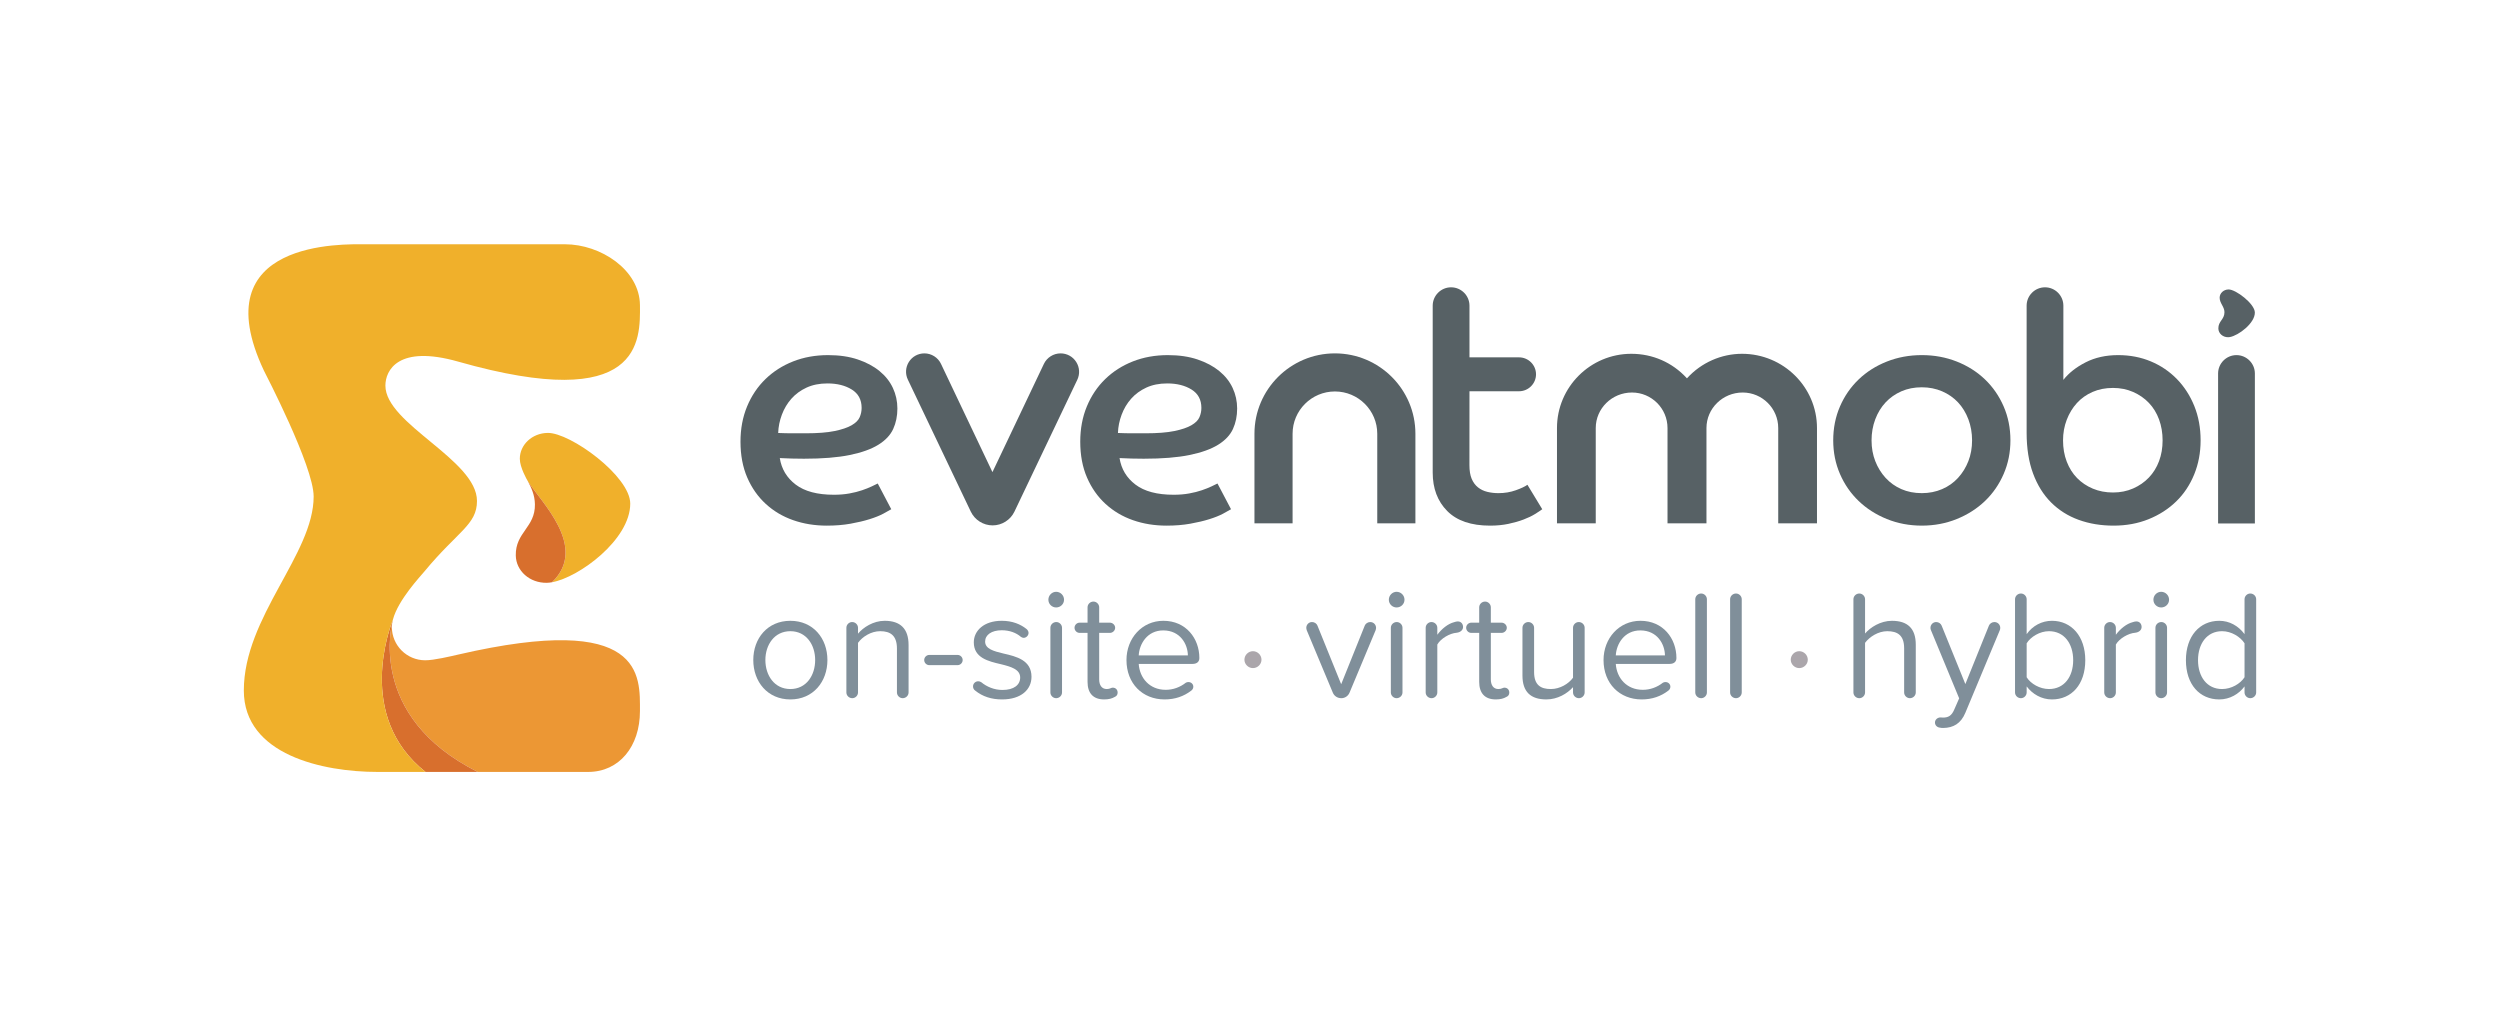 <?xml version="1.0" encoding="utf-8"?>
<!-- Generator: Adobe Illustrator 24.0.2, SVG Export Plug-In . SVG Version: 6.00 Build 0)  -->
<svg version="1.1" id="Layer_1" xmlns="http://www.w3.org/2000/svg" xmlns:xlink="http://www.w3.org/1999/xlink" x="0px" y="0px"
	 viewBox="0 0 1004.462 408.283" style="enable-background:new 0 0 1004.462 408.283;" xml:space="preserve">
<style type="text/css">
	.st0{fill-rule:evenodd;clip-rule:evenodd;fill:#576165;}
	.st1{fill:#808F9A;}
	.st2{fill:#ABA6AB;}
	.st3{fill-rule:evenodd;clip-rule:evenodd;fill:#EC9734;}
	.st4{fill-rule:evenodd;clip-rule:evenodd;fill:#D86F2D;}
	.st5{fill-rule:evenodd;clip-rule:evenodd;fill:#F0B02B;}
</style>
<g>
	<path class="st0" d="M312.66,173.962c1.984,0.087,3.885,0.129,5.697,0.129c1.812,0,3.624,0,5.437,0
		c4.743,0,8.585-0.301,11.521-0.906c2.931-0.6,5.22-1.377,6.86-2.325
		c1.638-0.948,2.719-2.024,3.235-3.232c0.518-1.207,0.777-2.457,0.777-3.748
		c0-3.275-1.317-5.731-3.948-7.371c-2.632-1.636-5.89-2.454-9.772-2.454
		c-3.194,0-5.998,0.562-8.415,1.68c-2.417,1.122-4.444,2.607-6.083,4.459
		c-1.64,1.856-2.912,3.987-3.819,6.399C313.242,169.009,312.747,171.464,312.66,173.962z
		 M358.097,204.599c-0.693,0.432-1.77,1.035-3.237,1.809c-1.468,0.776-3.301,1.51-5.501,2.197
		c-2.201,0.692-4.747,1.294-7.638,1.812c-2.891,0.515-6.062,0.774-9.513,0.774
		c-4.834,0-9.344-0.731-13.525-2.197c-4.189-1.464-7.857-3.64-11.004-6.529
		c-3.152-2.885-5.631-6.418-7.445-10.599c-1.812-4.178-2.717-8.983-2.717-14.413
		c0-5.171,0.884-9.891,2.653-14.156c1.769-4.265,4.227-7.926,7.379-10.987
		c3.15-3.059,6.861-5.43,11.134-7.11c4.269-1.68,8.95-2.522,14.044-2.522
		c4.486,0,8.455,0.583,11.907,1.746c3.452,1.164,6.366,2.715,8.738,4.656
		c2.374,1.939,4.163,4.2,5.374,6.785c1.206,2.586,1.812,5.345,1.812,8.274
		c0,3.018-0.563,5.753-1.682,8.207c-1.124,2.457-3.107,4.571-5.956,6.336
		c-2.848,1.767-6.689,3.146-11.521,4.136c-4.834,0.992-10.96,1.487-18.381,1.487
		c-1.727,0-3.345-0.021-4.853-0.066c-1.512-0.041-3.131-0.106-4.856-0.193
		c0.688,4.395,2.825,7.95,6.408,10.665c3.579,2.715,8.694,4.071,15.34,4.071
		c2.243,0,4.314-0.172,6.212-0.516c1.897-0.344,3.603-0.776,5.113-1.294
		c1.51-0.517,2.804-1.033,3.885-1.551c1.077-0.516,1.876-0.906,2.396-1.162L358.097,204.599z"/>
	<path class="st0" d="M449.171,173.962c1.982,0.087,3.883,0.129,5.694,0.129s3.626,0,5.438,0
		c4.745,0,8.585-0.301,11.521-0.906c2.931-0.6,5.221-1.377,6.861-2.325
		c1.64-0.948,2.719-2.024,3.235-3.232c0.52-1.207,0.779-2.457,0.779-3.748
		c0-3.275-1.317-5.731-3.951-7.371c-2.632-1.636-5.888-2.454-9.772-2.454
		c-3.193,0-5.998,0.562-8.413,1.68c-2.42,1.122-4.446,2.607-6.083,4.459
		c-1.642,1.856-2.914,3.987-3.819,6.399C449.753,169.009,449.256,171.464,449.171,173.962z
		 M494.606,204.599c-0.69,0.432-1.769,1.035-3.235,1.809c-1.47,0.776-3.303,1.51-5.502,2.197
		c-2.202,0.692-4.749,1.294-7.64,1.812c-2.89,0.515-6.061,0.774-9.513,0.774
		c-4.834,0-9.343-0.731-13.525-2.197c-4.186-1.464-7.854-3.64-11.004-6.529
		c-3.152-2.885-5.631-6.418-7.442-10.599c-1.814-4.178-2.717-8.983-2.717-14.413
		c0-5.171,0.881-9.891,2.653-14.156c1.767-4.265,4.227-7.926,7.377-10.987
		c3.15-3.059,6.863-5.43,11.134-7.11c4.269-1.68,8.95-2.522,14.046-2.522
		c4.484,0,8.454,0.583,11.905,1.746c3.454,1.164,6.366,2.715,8.74,4.656
		c2.372,1.939,4.161,4.2,5.372,6.785c1.206,2.586,1.812,5.345,1.812,8.274
		c0,3.018-0.563,5.753-1.682,8.207c-1.124,2.457-3.108,4.571-5.954,6.336
		c-2.848,1.767-6.691,3.146-11.521,4.136c-4.837,0.992-10.962,1.487-18.381,1.487
		c-1.729,0-3.348-0.021-4.856-0.066c-1.512-0.041-3.129-0.106-4.855-0.193
		c0.69,4.395,2.825,7.95,6.408,10.665c3.579,2.715,8.693,4.071,15.339,4.071
		c2.243,0,4.314-0.172,6.213-0.516c1.899-0.344,3.605-0.776,5.114-1.294
		c1.508-0.517,2.804-1.033,3.885-1.551c1.075-0.516,1.876-0.906,2.394-1.162L494.606,204.599z"/>
	<path class="st0" d="M772.161,198.136c2.928,0,5.646-0.537,8.154-1.616
		c2.503-1.077,4.633-2.585,6.403-4.524c1.77-1.941,3.152-4.178,4.147-6.722
		c0.985-2.541,1.485-5.32,1.485-8.338c0-3.017-0.5-5.837-1.485-8.468
		c-0.995-2.628-2.377-4.891-4.147-6.787c-1.77-1.894-3.9-3.379-6.403-4.459
		c-2.508-1.077-5.226-1.616-8.154-1.616c-3.026,0-5.763,0.539-8.224,1.616
		c-2.457,1.08-4.572,2.564-6.342,4.459c-1.77,1.896-3.152,4.159-4.143,6.787
		c-0.99,2.63-1.49,5.451-1.49,8.468c0,3.018,0.5,5.797,1.49,8.338
		c0.99,2.543,2.373,4.781,4.143,6.722c1.77,1.939,3.886,3.447,6.342,4.524
		C766.398,197.6,769.135,198.136,772.161,198.136z M772.161,142.678c5.002,0,9.681,0.863,14.039,2.588
		c4.362,1.725,8.136,4.115,11.33,7.173c3.19,3.059,5.693,6.679,7.505,10.858
		c1.817,4.181,2.723,8.726,2.723,13.639c0,4.828-0.906,9.328-2.723,13.509
		c-1.812,4.181-4.315,7.799-7.505,10.858c-3.195,3.061-6.968,5.474-11.33,7.239
		c-4.357,1.765-9.037,2.649-14.039,2.649c-5.007,0-9.691-0.884-14.048-2.649
		c-4.357-1.765-8.131-4.178-11.325-7.239c-3.194-3.059-5.698-6.677-7.51-10.858
		c-1.812-4.181-2.718-8.681-2.718-13.509c0-4.913,0.906-9.458,2.718-13.639
		c1.812-4.178,4.315-7.799,7.51-10.858c3.194-3.059,6.968-5.449,11.325-7.173
		C762.471,143.542,767.155,142.678,772.161,142.678z"/>
	<path class="st0" d="M714.465,210.269v-38.299c0-7.865-6.408-14.264-14.286-14.264
		c-8.019,0-14.548,6.4-14.548,14.264v38.299h-15.65v-38.299c0-7.865-6.408-14.264-14.282-14.264
		c-8.023,0-14.552,6.4-14.552,14.264v38.299h-15.575v-38.299c0-16.441,13.399-29.82,29.866-29.82
		c8.551,0,16.449,3.453,22.226,9.723l0.126,0.14l0.131-0.14c5.67-6.179,13.688-9.723,21.997-9.723
		c16.612,0,30.123,13.38,30.123,29.82v38.299H714.465z"/>
	<path class="st0" d="M553.362,210.269v-35.999c0-9.367-7.632-16.986-17.011-16.986
		c-9.379,0-17.009,7.619-17.009,16.986v35.999h-15.32v-35.999c0-17.807,14.502-32.29,32.329-32.29
		c17.829,0,32.338,14.483,32.338,32.29v35.999H553.362z"/>
	<path class="st0" d="M398.815,211.092c-3.719,0-7.16-2.168-8.761-5.525l-25.301-53.061
		c-1.091-2.295-0.935-4.946,0.423-7.093c1.359-2.151,3.689-3.432,6.234-3.432
		c2.829,0,5.444,1.648,6.659,4.202l20.679,43.506l20.663-43.47c1.221-2.575,3.857-4.238,6.714-4.238
		c2.568,0,4.915,1.294,6.285,3.46c1.37,2.167,1.531,4.842,0.425,7.154l-25.259,52.974
		C405.975,208.924,402.536,211.092,398.815,211.092z"/>
	<path class="st0" d="M613.696,194.777c-0.948,0.689-2.499,1.421-4.661,2.195
		c-2.158,0.776-4.488,1.164-6.987,1.164c-1.555,0-3.045-0.172-4.465-0.517
		c-1.424-0.344-2.676-0.946-3.755-1.809c-1.083-0.861-1.919-2.004-2.527-3.426
		c-0.607-1.423-0.906-3.254-0.906-5.495l0.019-29.689h19.914c3.755,0,6.823-3.065,6.823-6.811
		c0-3.746-3.068-6.811-6.823-6.811h-19.914v-20.766c0-4.056-3.325-7.377-7.388-7.377
		s-7.388,3.322-7.388,7.377v67.052c0,6.376,1.943,11.526,5.828,15.445
		c3.881,3.922,9.621,5.882,17.214,5.882c2.671,0,5.137-0.238,7.379-0.711
		c2.242-0.475,4.269-1.056,6.085-1.743c1.812-0.689,3.344-1.423,4.596-2.2
		c1.247-0.776,2.218-1.421,2.914-1.939L613.696,194.777z"/>
	<path class="st0" d="M867.476,185.274c-0.953,2.543-2.312,4.741-4.082,6.593
		c-1.765,1.854-3.881,3.317-6.342,4.395c-2.457,1.078-5.156,1.616-8.089,1.616
		c-2.938,0-5.632-0.517-8.093-1.552c-2.457-1.033-4.572-2.457-6.342-4.266
		c-1.77-1.809-3.148-4.004-4.143-6.592c-0.99-2.584-1.485-5.43-1.485-8.531
		c0-2.929,0.495-5.689,1.485-8.274c0.995-2.584,2.354-4.823,4.082-6.722
		c1.723-1.894,3.816-3.381,6.277-4.461c2.461-1.076,5.198-1.615,8.22-1.615
		c2.933,0,5.632,0.539,8.089,1.615c2.461,1.079,4.577,2.545,6.342,4.397
		c1.77,1.854,3.129,4.072,4.082,6.656c0.948,2.588,1.425,5.388,1.425,8.404
		C868.901,179.955,868.424,182.733,867.476,185.274z M881.65,163.168
		c-1.681-4.178-4.016-7.797-6.991-10.858c-2.98-3.059-6.473-5.43-10.489-7.109
		c-4.007-1.68-8.388-2.522-13.133-2.522c-4.922,0-9.28,0.971-13.077,2.91
		c-3.797,1.939-6.776,4.289-8.934,7.044v-14.243c0.005-0.013,0.005-0.025,0.005-0.04V122.806
		c0-4.053-3.321-7.371-7.379-7.371c-4.058,0-7.384,3.317-7.384,7.371v51.027
		c0,6.291,0.864,11.764,2.592,16.417c1.723,4.656,4.142,8.531,7.248,11.636
		c3.11,3.101,6.795,5.428,11.068,6.978c4.273,1.553,8.953,2.327,14.043,2.327
		c5.095,0,9.779-0.861,14.048-2.586c4.273-1.722,7.958-4.092,11.064-7.11
		c3.11-3.014,5.525-6.633,7.253-10.858c1.723-4.221,2.587-8.79,2.587-13.702
		C884.172,171.939,883.332,167.349,881.65,163.168z"/>
	<path class="st0" d="M891.196,210.32v-60.265c0-4.055,3.321-7.377,7.384-7.377
		c4.063,0,7.393,3.322,7.393,7.377v60.265H891.196z"/>
	<path class="st0" d="M895.381,116.296c-1.994,0.034-3.559,1.519-3.559,3.315
		c0,2.227,1.933,3.636,1.933,5.829c0,2.959-2.503,3.574-2.452,6.552
		c0.033,1.97,1.784,3.538,3.974,3.5c0.206-0.004,0.434-0.028,0.668-0.072
		c3.465-0.622,10.092-5.574,10.018-9.876C905.903,122.025,898.281,116.245,895.381,116.296z"/>
	<path class="st1" d="M767.36,280.522c1.308,0,2.368-1.059,2.368-2.305v-19.192
		c0-6.543-3.302-9.596-9.597-9.596c-4.549,0-8.663,2.617-10.779,5.11v-13.771
		c0-1.246-1.06-2.306-2.307-2.306c-1.308,0-2.368,1.059-2.368,2.306v37.45
		c0,1.246,1.06,2.305,2.368,2.305c1.247,0,2.307-1.059,2.307-2.305v-19.941
		c1.807-2.43,5.296-4.674,8.911-4.674c4.049,0,6.791,1.558,6.791,6.855v17.76
		C765.053,279.462,766.113,280.522,767.36,280.522z"/>
	<path class="st1" d="M777.439,290.305c0,1.06,0.813,1.932,1.994,2.056
		c0.5,0.125,0.934,0.125,1.373,0.125c3.984-0.062,7.038-1.745,8.845-6.106l13.833-33.151
		c0.126-0.312,0.187-0.623,0.187-0.935c0-1.309-0.995-2.368-2.368-2.368
		c-0.934,0-1.868,0.623-2.181,1.433l-9.471,23.492l-9.532-23.492c-0.313-0.81-1.186-1.433-2.181-1.433
		c-1.308,0-2.307,1.06-2.307,2.368c0,0.312,0.061,0.56,0.187,0.872l11.344,27.418l-1.994,4.549
		c-1.06,2.492-2.433,3.178-4.488,3.178c-0.5,0-0.813-0.063-0.999-0.063
		C778.499,288.249,777.439,289.121,777.439,290.305z"/>
	<path class="st1" d="M824.44,249.428c-4.054,0-7.79,1.994-10.158,5.359v-14.021
		c0-1.246-1.06-2.306-2.307-2.306c-1.308,0-2.368,1.059-2.368,2.306v37.45
		c0,1.246,1.06,2.305,2.368,2.305c1.247,0,2.307-1.059,2.307-2.305v-2.43
		c2.302,3.053,5.917,5.234,10.158,5.234c7.851,0,13.394-5.982,13.394-15.765
		C837.834,255.659,832.291,249.428,824.44,249.428z M823.254,276.845c-3.675,0-7.351-2.118-8.972-4.736
		V258.463c1.621-2.617,5.296-4.861,8.972-4.861c6.109,0,9.719,4.985,9.719,11.653
		C832.973,271.923,829.362,276.845,823.254,276.845z"/>
	<path class="st1" d="M858.346,249.677c-0.495,0-0.869,0.125-1.494,0.312
		c-2.429,0.623-4.922,2.617-6.73,5.047v-2.804c0-1.246-1.06-2.306-2.368-2.306
		c-1.247,0-2.302,1.06-2.302,2.306v25.985c0,1.246,1.056,2.305,2.368,2.305
		c1.242,0,2.302-1.059,2.302-2.305v-19.255c1.373-2.43,5.049-4.549,7.79-4.736
		c1.621-0.187,2.555-1.184,2.555-2.306C860.466,250.736,859.719,249.677,858.346,249.677z"/>
	<path class="st1" d="M868.322,244.069c1.747,0,3.18-1.371,3.18-3.116c0-1.745-1.434-3.178-3.18-3.178
		c-1.681,0-3.115,1.433-3.115,3.178C865.207,242.698,866.64,244.069,868.322,244.069z M868.322,280.522
		c1.312,0,2.368-1.059,2.368-2.305V252.232c0-1.246-1.055-2.306-2.302-2.306
		c-1.312,0-2.368,1.06-2.368,2.306v25.985C866.019,279.462,867.075,280.522,868.322,280.522z"/>
	<path class="st1" d="M904.128,238.461c-1.247,0-2.307,1.059-2.307,2.306v14.021
		c-2.489-3.365-6.104-5.359-10.153-5.359c-7.916,0-13.399,6.231-13.399,15.827
		c0,9.783,5.544,15.765,13.399,15.765c4.236,0,7.911-2.181,10.153-5.234v2.43
		c0,1.246,1.06,2.305,2.307,2.305c1.308,0,2.368-1.059,2.368-2.305v-37.45
		C906.496,239.52,905.436,238.461,904.128,238.461z M892.789,276.845c-6.043,0-9.658-4.922-9.658-11.59
		c0-6.667,3.615-11.653,9.658-11.653c3.736,0,7.351,2.244,9.032,4.861v13.646
		C900.14,274.727,896.525,276.845,892.789,276.845z"/>
	<path class="st2" d="M722.918,268.433c1.873,0,3.428-1.558,3.428-3.365c0-1.869-1.555-3.427-3.428-3.427
		c-1.868,0-3.423,1.558-3.423,3.427C719.495,266.875,721.05,268.433,722.918,268.433z"/>
	<path class="st1" d="M550.519,249.926c-0.935,0-1.869,0.623-2.181,1.433l-9.472,23.554l-9.534-23.554
		c-0.311-0.81-1.184-1.433-2.181-1.433c-1.309,0-2.306,1.06-2.306,2.368
		c0,0.312,0.125,0.623,0.187,0.935l10.469,25.05c0.561,1.371,1.869,2.243,3.427,2.243
		c1.433,0,2.742-0.872,3.303-2.243l10.468-25.05c0.063-0.249,0.187-0.623,0.187-0.935
		C552.887,250.986,551.89,249.926,550.519,249.926z"/>
	<path class="st1" d="M561.127,244.069c1.745,0,3.178-1.371,3.178-3.116c0-1.745-1.433-3.178-3.178-3.178
		c-1.682,0-3.116,1.433-3.116,3.178C558.011,242.698,559.444,244.069,561.127,244.069z M561.127,280.522
		c1.309,0,2.368-1.059,2.368-2.305V252.232c0-1.246-1.059-2.306-2.305-2.306
		c-1.309,0-2.368,1.06-2.368,2.306v25.985C558.821,279.462,559.88,280.522,561.127,280.522z"/>
	<path class="st1" d="M585.716,249.677c-0.5,0-0.873,0.125-1.495,0.312
		c-2.433,0.623-4.922,2.617-6.73,5.047v-2.804c0-1.246-1.06-2.306-2.368-2.306
		c-1.247,0-2.307,1.06-2.307,2.306v25.985c0,1.246,1.06,2.305,2.368,2.305
		c1.247,0,2.307-1.059,2.307-2.305v-19.255c1.368-2.43,5.044-4.549,7.79-4.736
		c1.616-0.187,2.555-1.184,2.555-2.306C587.837,250.736,587.085,249.677,585.716,249.677z"/>
	<path class="st1" d="M604.416,276.285c-0.626,0-1.06,0.56-2.368,0.56c-2.06,0-3.054-1.62-3.054-3.863
		v-18.694h4.301c1.121,0,2.116-0.935,2.116-2.056c0-1.122-0.995-2.056-2.116-2.056h-4.301v-6.169
		c0-1.246-1.06-2.306-2.307-2.306c-1.308,0-2.368,1.059-2.368,2.306v6.169h-3.176
		c-1.121,0-2.06,0.935-2.06,2.056c0,1.122,0.939,2.056,2.06,2.056h3.176v19.691
		c0,4.486,2.246,7.041,6.669,7.041c1.868,0,3.176-0.374,4.236-0.997
		c0.747-0.311,1.186-0.872,1.186-1.745C606.41,277.095,605.597,276.285,604.416,276.285z"/>
	<path class="st1" d="M634.319,249.926c-1.242,0-2.302,1.06-2.302,2.306v20.065
		c-1.747,2.43-5.235,4.549-8.911,4.549c-4.049,0-6.73-1.558-6.73-6.854V252.232
		c0-1.246-1.06-2.306-2.307-2.306c-1.308,0-2.368,1.06-2.368,2.306v19.192
		c0,6.543,3.302,9.596,9.597,9.596c4.549,0,8.411-2.368,10.718-4.923v2.119
		c0,1.246,1.06,2.305,2.368,2.305c1.247,0,2.302-1.059,2.302-2.305V252.232
		C636.687,250.986,635.632,249.926,634.319,249.926z"/>
	<path class="st1" d="M644.276,265.193c0,9.409,6.422,15.827,15.332,15.827
		c4.175,0,7.725-1.246,10.718-3.552c0.495-0.374,0.808-0.935,0.808-1.558
		c0-1.059-0.873-1.87-1.933-1.87c-0.374,0-0.747,0.063-1.055,0.249
		c-2.368,1.87-5.175,2.866-8.103,2.866c-6.482,0-10.471-4.736-10.844-10.406h21.623
		c1.747,0,2.741-0.872,2.741-2.368c0-7.851-5.357-14.955-14.454-14.955
		C650.511,249.428,644.276,256.469,644.276,265.193z M659.048,253.291c6.851,0,9.845,5.546,9.906,10.033
		h-19.755C649.451,258.712,652.627,253.291,659.048,253.291z"/>
	<path class="st1" d="M683.502,280.522c1.247,0,2.307-1.059,2.307-2.305v-37.45
		c0-1.246-1.06-2.306-2.307-2.306c-1.308,0-2.368,1.059-2.368,2.306v37.45
		C681.134,279.462,682.194,280.522,683.502,280.522z"/>
	<path class="st1" d="M697.498,280.522c1.247,0,2.307-1.059,2.307-2.305v-37.45
		c0-1.246-1.06-2.306-2.307-2.306c-1.308,0-2.368,1.059-2.368,2.306v37.45
		C695.131,279.462,696.191,280.522,697.498,280.522z"/>
	<path class="st2" d="M503.419,268.433c1.869,0,3.427-1.558,3.427-3.365c0-1.869-1.558-3.427-3.427-3.427
		c-1.869,0-3.427,1.558-3.427,3.427C499.992,266.875,501.55,268.433,503.419,268.433z"/>
	<path class="st1" d="M317.551,281.02c9.16,0,14.893-7.104,14.893-15.827c0-8.724-5.733-15.765-14.893-15.765
		c-9.16,0-14.893,7.041-14.893,15.765C302.658,273.917,308.391,281.02,317.551,281.02z
		 M317.551,276.845c-6.418,0-10.033-5.483-10.033-11.652c0-6.107,3.614-11.591,10.033-11.591
		s9.97,5.484,9.97,11.591C327.521,271.362,323.97,276.845,317.551,276.845z"/>
	<path class="st1" d="M355.454,249.428c-4.611,0-8.661,2.679-10.718,5.172v-2.368
		c0-1.246-1.059-2.306-2.368-2.306c-1.246,0-2.306,1.06-2.306,2.306v25.985
		c0,1.246,1.059,2.305,2.368,2.305c1.246,0,2.306-1.059,2.306-2.305v-19.941
		c1.745-2.43,5.234-4.674,8.911-4.674c4.051,0,6.73,1.683,6.73,6.979v17.635
		c0,1.246,1.059,2.305,2.306,2.305c1.309,0,2.368-1.059,2.368-2.305v-19.068
		C365.05,252.606,361.748,249.428,355.454,249.428z"/>
	<path class="st1" d="M373.387,267.249h11.341c1.122,0,2.056-0.935,2.056-2.056c0-1.122-0.935-2.056-2.056-2.056
		h-11.341c-1.122,0-2.056,0.935-2.056,2.056C371.33,266.314,372.265,267.249,373.387,267.249z"/>
	<path class="st1" d="M391.819,277.469c2.991,2.43,6.605,3.552,10.78,3.552
		c7.789,0,11.84-4.051,11.84-9.098c0-6.668-6.044-8.163-11.279-9.347
		c-3.926-0.935-7.353-1.87-7.353-4.798c0-2.679,2.555-4.549,6.668-4.549
		c3.116,0,5.795,0.997,7.664,2.617c0.311,0.249,0.748,0.436,1.122,0.436
		c1.059,0,1.994-0.935,1.994-1.994c0-0.623-0.374-1.184-0.81-1.558
		c-2.43-1.932-5.671-3.303-9.97-3.303c-7.166,0-11.217,3.988-11.217,8.661
		c0,6.232,5.795,7.602,10.905,8.786c4.051,0.997,7.727,2.056,7.727,5.359
		c0,2.929-2.493,4.985-7.103,4.985c-3.365,0-6.356-1.309-8.537-3.116
		c-0.374-0.249-0.81-0.374-1.246-0.374c-1.122,0-2.056,0.935-2.056,2.056
		C390.947,276.472,391.258,277.095,391.819,277.469z"/>
	<path class="st1" d="M424.337,244.069c1.745,0,3.178-1.371,3.178-3.116c0-1.745-1.433-3.178-3.178-3.178
		c-1.682,0-3.116,1.433-3.116,3.178C421.221,242.698,422.654,244.069,424.337,244.069z M424.337,280.522
		c1.309,0,2.368-1.059,2.368-2.305V252.232c0-1.246-1.059-2.306-2.305-2.306
		c-1.309,0-2.368,1.06-2.368,2.306v25.985C422.031,279.462,423.091,280.522,424.337,280.522z"/>
	<path class="st1" d="M447.057,276.285c-0.623,0-1.06,0.56-2.368,0.56c-2.056,0-3.053-1.62-3.053-3.863
		v-18.694h4.299c1.122,0,2.118-0.935,2.118-2.056c0-1.122-0.997-2.056-2.118-2.056h-4.299v-6.169
		c0-1.246-1.06-2.306-2.306-2.306c-1.309,0-2.368,1.059-2.368,2.306v6.169h-3.178
		c-1.122,0-2.056,0.935-2.056,2.056c0,1.122,0.935,2.056,2.056,2.056h3.178v19.691
		c0,4.486,2.243,7.041,6.667,7.041c1.87,0,3.178-0.374,4.237-0.997
		c0.748-0.311,1.184-0.872,1.184-1.745C449.051,277.095,448.241,276.285,447.057,276.285z"/>
	<path class="st1" d="M452.599,265.193c0,9.409,6.418,15.827,15.329,15.827c4.175,0,7.727-1.246,10.718-3.552
		c0.499-0.374,0.81-0.935,0.81-1.558c0-1.059-0.872-1.87-1.932-1.87
		c-0.374,0-0.748,0.063-1.06,0.249c-2.368,1.87-5.172,2.866-8.101,2.866
		c-6.48,0-10.469-4.736-10.842-10.406h21.623c1.745,0,2.741-0.872,2.741-2.368
		c0-7.851-5.359-14.955-14.456-14.955C458.831,249.428,452.599,256.469,452.599,265.193z M467.367,253.291
		c6.854,0,9.845,5.546,9.908,10.033h-19.753C457.771,258.712,460.949,253.291,467.367,253.291z"/>
	<path class="st3" d="M157.82,249.143c-0.238,0.957-0.368,1.891-0.368,2.783
		c0,7.383,5.991,13.366,13.384,13.366c0.013,0,0.023-0.002,0.035-0.002
		c0.013,0,0.025,0.002,0.038,0.002c3.435,0,10.159-1.593,13.169-2.289
		c74.99-17.346,73.043,8.535,73.043,22.709c0,14.174-8.301,24.438-20.826,24.438h-44.351
		c-44.815-22.45-34.428-59.836-34.078-61.178"/>
	<path class="st4" d="M157.87,248.971c-1.002,2.572-15.205,38.814,13.093,61.178h20.985
		C147.132,287.699,157.52,250.313,157.87,248.971z"/>
	<path class="st5" d="M157.869,248.971c-1.001,2.572-15.204,38.814,13.093,61.178h-19.327
		c-21.766,0-53.668-6.78-53.668-32.715c0-29.598,28.054-54.75,28.054-77.959
		c0-12.136-19.527-49.6-19.976-50.549c-24.925-52.805,32.333-50.782,40.563-50.782h80.411
		c14.272,0,29.971,10.249,30.105,24.438c0.132,14.174,0.989,43.761-73.043,22.709
		c-24.152-6.867-29.233,3.529-29.233,9.641c0,15.43,36.796,29.818,36.796,46.359
		c0,9.568-7.776,12.158-21.074,28.258c-1.739,2.107-10.595,11.49-12.677,19.313L157.869,248.971z"/>
	<path class="st5" d="M208.855,184.337c0,3.438,2.87,8.434,3.217,8.999
		c4.954,8.049,24.514,26.379,9.733,40.599c10.859-1.947,31.42-17.118,31.42-31.578
		c0-11.044-24.106-28.583-33.198-28.423C213.758,174.042,208.855,178.701,208.855,184.337z"/>
	<path class="st4" d="M214.923,202.622c0.165,9.282-7.855,11.211-7.69,20.559
		c0.109,6.183,5.588,11.1,12.467,10.981c0.646-0.013,1.356-0.094,2.107-0.228
		c14.781-14.219-4.779-32.55-9.733-40.599C213.491,196.004,214.86,198.86,214.923,202.622z"/>
</g>
</svg>
